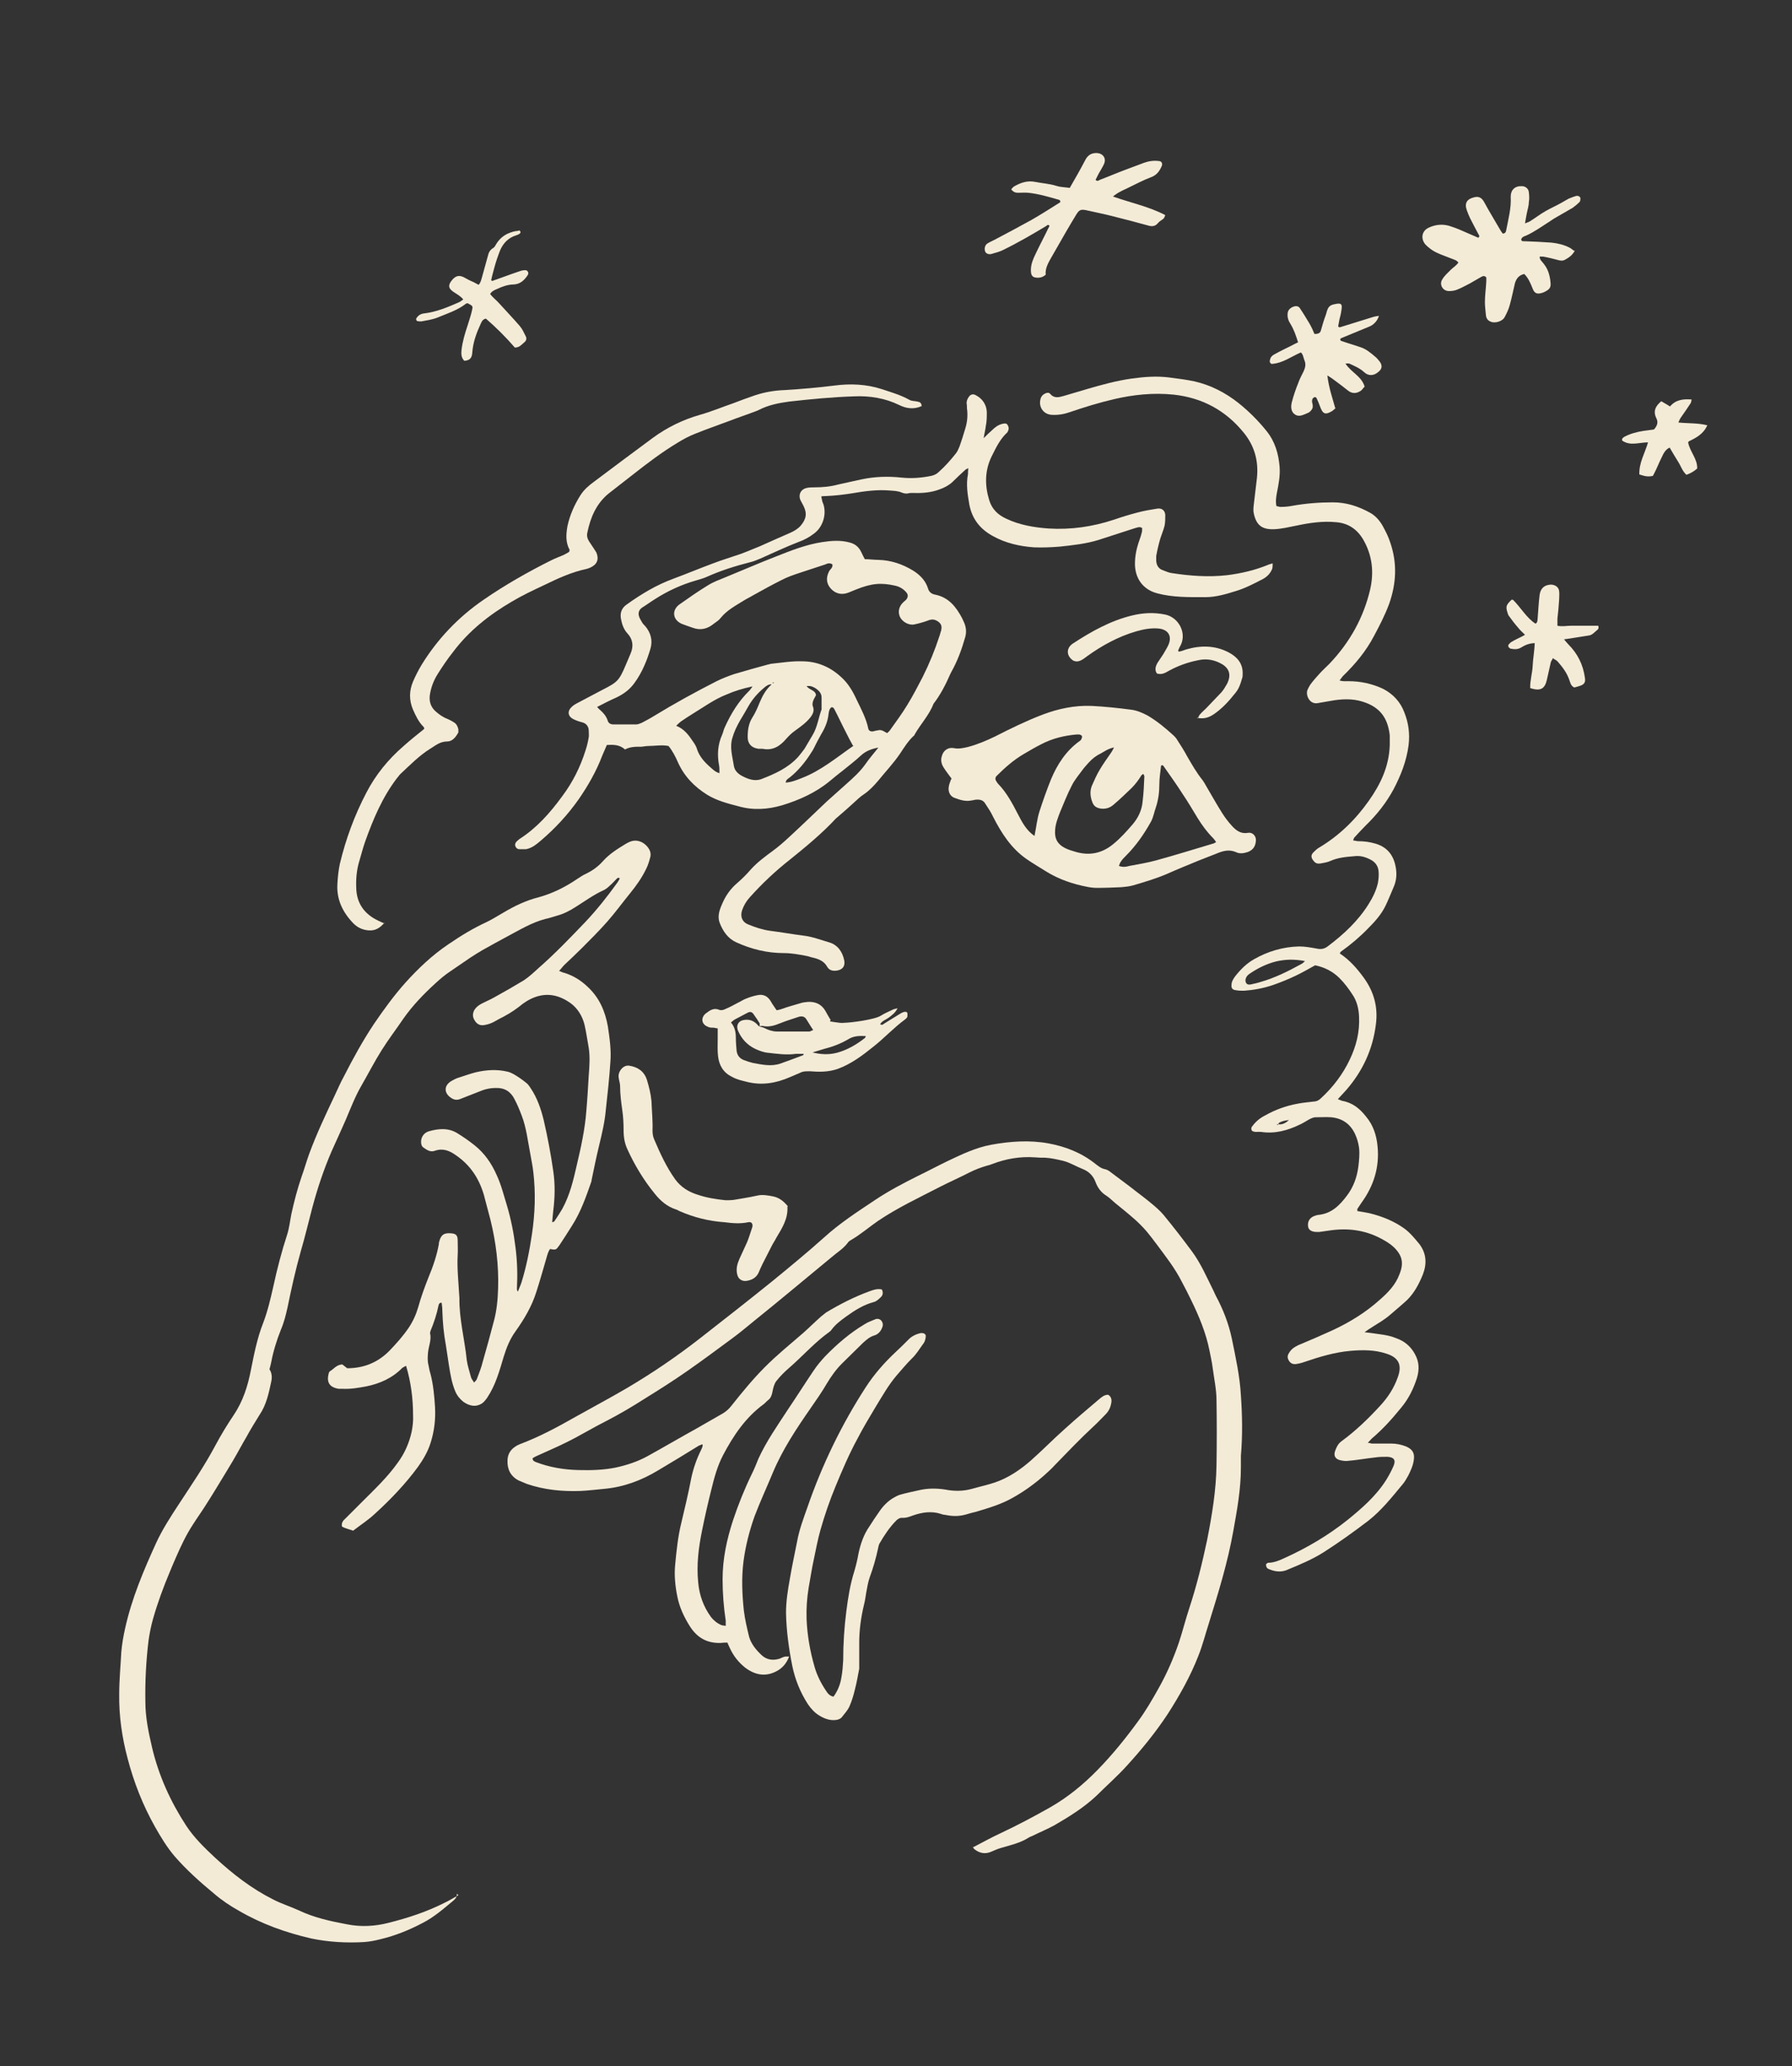 <svg viewBox="0 0 514.1 592.7" version="1.1" xmlns="http://www.w3.org/2000/svg">
  
  <rect x="0" y="0" width="514.1" height="592.7" fill="#333333" stroke="none"/>
  
  <g>
    <g id="OTEA_x5F_Ask_x5F_OK_xA0_Image">
      <path d="M131.1,543.2c0,1.1-.5,1.5-.9,1.9-2.9,2.4-5.7,4.9-9.1,6.6-3.8,2-7.8,3.6-12,4.6-1.6.4-3.1.7-4.7.8-5,.3-10.1,0-15-1-7.4-1.7-14.4-4.2-20.9-8-2.5-1.4-4.9-3-7.1-4.9-4-3.3-7.9-6.8-11.3-10.7-2.2-2.6-3.9-5.4-5.6-8.4-3.5-6.2-6.1-12.8-7.9-19.7-1.6-6-2.5-12.2-2.4-18.5,0-4,.4-8,.6-12,.2-2.3.6-4.6,1.1-6.8,1.9-8.6,5.3-16.6,8.9-24.5,1.8-3.9,4.2-7.6,6.5-11.1,3.6-5.5,7.3-10.9,10.4-16.7,1.6-3,3.4-6,5.3-8.8,2.7-4,4.1-8.4,5-13.1.9-4.5,1.8-9.1,3.5-13.4,1.3-3.4,2.1-6.9,2.9-10.4,1.1-5.1,2.4-10.1,4-15,.6-1.9.8-3.9,1.2-5.9.8-3.6,1.7-7.1,2.9-10.6.8-2.2,1.4-4.4,2.2-6.6,2.1-5.7,4.7-11.2,7.3-16.7.9-1.9,1.7-3.8,2.7-5.6,2.6-5.1,5.4-10.2,8.6-15,2.8-4.1,5.7-8.1,9-11.8,3.7-4.1,7.7-7.9,12.3-11,3.5-2.4,7.1-4.6,11-6.4,1.7-.8,3.2-1.8,4.8-2.7,3.2-1.9,6.5-3.5,10.1-4.4,4-1.1,7.6-2.9,11-5.2.8-.5,1.6-1.1,2.5-1.5,1.9-.9,3.6-2.1,5-3.7,1.8-2,4-3.4,6.3-4.8.3-.2.7-.4,1.1-.6,2.8-1.4,5.4.7,6.1,2.6.2.6.2,1.3,0,1.9-.3,1.1-.6,2.1-1.1,3.1-1.2,2.5-2.8,4.8-4.6,7-2.2,2.7-4.3,5.6-6.6,8.2-2.3,2.6-4.8,5.1-7.3,7.6-1.6,1.6-3.3,3.2-5,4.8-.5.5-.9,1.1-1.5,1.7.6.3,1.1.5,1.6.6,2.5.8,4.6,2.1,6.5,3.9,3.4,3.1,5.1,7,5.9,11.5.5,3.4,1,6.8.7,10.3-.3,4.5-.8,9.1-1.3,13.6-.3,3.4-1.1,6.8-1.9,10.1-.8,3.3-1.5,6.7-2.2,10.1,0,.2,0,.3-.1.5-1.5,4.3-3,8.6-5.5,12.5-1.2,1.9-2.4,3.8-3.6,5.6-1,1.4-1,1.4-2.7,1.1-.6.8-.8,1.8-1.1,2.8-.9,3.1-1.8,6.3-2.8,9.4-1.3,4.2-3.5,7.9-6,11.4-1.6,2.2-2.6,4.7-3.4,7.3-1.2,4-2.3,8.1-4.7,11.7-.4.6-.9,1.2-1.4,1.6-1.9,1.3-3.8.8-5.5-.4-1-.8-1.8-1.8-2.3-3-1-2.4-1.4-4.9-1.8-7.4-.3-2-.6-4-.9-5.9-.6-3.2-.9-6.5-1-9.8,0-.8-.1-1.5-.2-2.3-.7,0-.8.4-.9.8-.5,2.5-1.3,4.9-2.3,7.3,0,.2-.2.5-.1.7.4,1.9-.4,3.6-.6,5.4-.1,1.2-.2,2.4.1,3.6.2.9.3,1.7.6,2.6.8,3.1,1.1,6.3,1.3,9.5.2,3.5-.2,7-1.3,10.4-.8,2.5-2.1,4.7-3.6,6.8-3.6,4.9-7.8,9.3-12.3,13.4-1.9,1.8-4.1,3.2-6.3,4.9-1-.4-2.2-.6-3.2-1.2-.2-1,.3-1.7.9-2.2,1.7-1.7,3.4-3.4,5.1-5.1,3.5-3.5,7.1-6.9,10-11,2-2.7,3.3-5.7,4-8.9.3-1.5.5-3.2.4-4.8,0-4.7-.6-9.4-2-14.1-.4.2-.8.4-1.1.6-2.8,2.9-6.4,4.5-10.3,5.3-2.2.4-4.4.8-6.7.7-.4,0-.8,0-1.2,0-2.6-.4-3.6-1.8-2.9-4.4,0-.2.2-.5.3-.6,1.2-.7,1.9-1.9,3.6-2,.4.3.9.7,1.4,1.1,4.7,0,8.8-1.6,12.2-5.1,2-2.1,3.9-4.2,5.5-6.6,1.2-1.8,2.1-3.8,2.7-5.9.8-2.9,1.8-5.6,2.9-8.4,1.3-3.1,2.4-6.3,3-9.6,0-.2,0-.5.1-.7.5-2,1.4-2.6,3.5-2.4,1.3.1,1.8.6,1.8,2,0,1.4.1,2.9,0,4.3-.2,3.6.2,7.2.4,10.8,0,.5.1,1,.1,1.4-.1,6,1.5,11.9,2.1,17.8.2,1.6.8,3.3,1.2,4.9.1.5.5.9.9,1.6.4-.4.7-.7.8-1,.6-1.6,1.3-3.3,1.7-5,1.1-3.8,2.1-7.5,3.1-11.3.9-3.2,1.2-6.4,1.3-9.7.2-6.7-.6-13.2-2.2-19.7-.6-2.4-1.3-4.8-1.9-7.2-1.4-4.7-3.9-8.5-8-11.3-1.8-1.3-3.7-2.1-6-1.3-1.3.5-2.3-.2-3.3-.9-.6-.4-.7-1.1-.7-1.7,0-1.4.9-2.6,2.3-3,2.9-.8,5.7-1,8.3.7,1.6,1,3.2,2.1,4.7,3.3,2.9,2.3,4.9,5.2,6.4,8.6,1.3,2.8,2,5.7,2.9,8.6,1.2,4,2,8.1,2.5,12.2.5,3.9.6,7.8.4,11.7,0,.3,0,.6.3.9.3-.9.7-1.7,1-2.6,1.4-4.5,2.3-9.1,3-13.8.9-6,1.1-11.9.4-17.9-.2-1.8-.6-3.6-.9-5.4-.7-3.6-1.1-7.3-2.4-10.7-.6-1.6-1.3-3.3-2.1-4.8-1.1-2.2-2.9-3.3-5.4-3.2-1.7,0-3.3.4-4.9,1.1-1.7.7-3.4,1.3-5.1,2-.9.4-1.8.4-2.7-.2-2.2-1.4-2.2-3.6,0-4.9.7-.4,1.4-.8,2.2-1,1.6-.5,3.2-1.1,4.8-1.5,3-.7,6-.9,9-.2.6.1,1.2.4,1.8.7,1.2.7,2.4,1.5,3.5,2.4.6.4,1,1,1.4,1.6,1.9,2.8,3,6,3.8,9.3,1.1,4.8,2,9.5,2.7,14.4.6,3.9.5,7.8,0,11.7-.1,1-.2,2-.3,3.1.3-.1.5-.1.6-.2.8-1.2,1.6-2.4,2.3-3.6,2.2-4,3.2-8.3,4.2-12.7,1.2-5.1,2.3-10.1,2.7-15.3.3-3.4.5-6.9.7-10.3.2-2.6.4-5.3,0-7.9-.4-2.2-.7-4.4-1.2-6.6-.6-2.5-2-4.8-4.1-6.3-3-2.1-6.3-3-10-1.7-1.7.6-3.3,1.6-4.7,2.8-1.8,1.4-3.7,2.5-5.7,3.5-.8.4-1.5.9-2.3,1.2-.7.3-1.5.5-2.3.6-1.2.1-2-.6-2.5-1.5-.6-1-.5-2,0-2.9.5-.8,1.2-1.3,1.9-1.7,1.3-.7,2.6-1.2,3.8-1.9,2.9-1.6,5.7-3.2,8.5-4.9,1.5-1,2.9-2.3,4.2-3.5,4.8-4.2,9.1-8.7,13.5-13.3,3.3-3.5,6.3-7.3,9.1-11.2.3-.4.5-.8.7-1.2-.4-.4-.6-.1-.8,0-.7.7-1.3,1.4-2,2-.5.5-1.1,1-1.7,1.3-2.9,1.3-5.5,3.2-8.2,4.9-1.7,1.1-3.5,2-5.4,2.5-1.1.3-2.1.7-3.2.9-3.9,1-7.3,3.1-10.9,5-2.4,1.3-4.8,2.6-7.1,3.9-1.2.7-2.5,1.5-3.7,2.3-1.9,1.3-3.8,2.6-5.7,3.9-1.5,1-2.8,2.1-4.1,3.3-3.4,3.1-6.5,6.3-9.2,10.1-2.1,3.1-4.4,6.1-6.4,9.3-2,3.2-3.8,6.7-5.7,10-1.8,3.1-3.1,6.5-4.5,9.8-1.3,3-2.7,6-4,8.9-2.3,5.3-4.1,10.7-5.6,16.3-1.1,4.2-2.1,8.4-3.3,12.5-1.5,5.3-2.7,10.7-3.8,16.1-.5,2.2-1,4.3-1.9,6.4-1.2,3-2.2,6.2-2.8,9.4-.1.6-.3,1.2-.5,2,.7,1,.8,2.3.5,3.6-.7,3.3-1.4,6.6-3.3,9.4-1.3,2.1-2.6,4.2-3.8,6.4-1.3,2.2-2.5,4.5-3.8,6.7-.7,1.2-1.4,2.3-2.1,3.5-1.9,3.1-3.8,6.3-5.8,9.4-1.2,1.9-2.5,3.7-3.7,5.6-1.9,2.9-3.4,6.1-4.8,9.3-.6,1.3-1.1,2.6-1.7,4-1.9,4.5-3.6,9.1-4.9,13.7-.6,2.1-1,4.2-1.3,6.3-.7,5.8-1,11.6-.9,17.5,0,4.4.9,8.7,1.9,13,1.9,8.1,5.3,15.6,9.8,22.5,2.3,3.5,5.3,6.4,8.3,9.2,5.1,4.7,10.5,8.9,16.7,12,2.3,1.2,4.9,2,7.3,3.1,4.4,2.1,9,3.1,13.8,4,4,.8,8,.6,11.9-.4,5.6-1.4,11.1-3.2,16.2-5.8,1.3-.6,2.5-1.4,3.9-2.1Z" fill="#f4ebd7"></path>
      <path d="M252.3,214.4c-2.4.4-4,1.1-5.4,2.4-1.5,1.4-3.2,2.7-4.8,4-1.4,1.1-2.8,2.2-4.1,3.3-4,3.3-8.7,5.4-13.6,6.9-4.1,1.2-8.3,1.5-12.5.3-3.1-.8-6.2-1.6-9-3.3-3.7-2.3-6.6-5.3-8.4-9.3-.7-1.6-1.5-3.2-2.7-4.7-1.9-.4-3.9,0-5.9,0-.9,0-1.7.3-2.6.2-1.4,0-2.7.1-4,.8-1.5-1.4-3.3-1.4-5.2-1.3-.4,1-.9,2-1.3,3-1.7,4.5-4.1,8.7-6.8,12.6-3.1,4.4-6.7,8.3-10.8,11.8-1.3,1.1-2.6,2.2-4.3,2.5-.6,0-1.3,0-1.9,0-.6,0-1-.4-1.2-1-.1-.5.1-.9.5-1.3.2-.2.5-.4.7-.6,5-3.2,8.8-7.5,12.3-12.3,3-4,5.2-8.4,6.7-13.2.4-1.2.7-2.5.9-3.7.1-.6,0-1.3,0-1.9,0-1.2-.7-2.1-1.9-2.4-.8-.2-1.7-.5-2.5-.9-1.6-.8-1.8-2.3-.5-3.5.4-.4,1-.8,1.6-1.1,2.4-1.3,4.8-2.5,7.2-3.8,4.3-2.2,4.8-2.6,6.7-7.1.5-1.1.9-2.2,1.4-3.3.9-2.1.7-4.1-.9-5.8-1-1.1-1.5-2.4-1.8-3.9-.4-1.8,0-3.3,1.6-4.4,4.2-3,8.5-5.6,13.4-7.4,3.8-1.4,7.6-3,11.4-4.4,2.6-1,5.3-1.8,7.9-2.7,1.9-.7,3.7-1.5,5.5-2.2,2.9-1.3,5.8-2.6,8.8-3.9,1.1-.5,2.1-1.1,2.9-2,1.6-1.9,1.9-3.5.8-5.7-.3-.6-.6-1.1-.9-1.7-.6-1.5.1-3,1.7-3.4.8-.2,1.6-.2,2.4-.2,2.3,0,4.5-.2,6.7-.8,2.3-.5,4.5-1,6.8-1.5,3.8-.8,7.6-.9,11.4-.5,2.9.3,5.7.1,8.6-.5.8-.2,1.5-.5,2.1-1.1,1.8-1.6,3.4-3.4,4.9-5.3.5-.6.8-1.4,1.1-2.1.6-1.7,1.1-3.3,1.6-5,.6-1.9.8-3.9.5-5.9,0-.5,0-1-.1-1.4,0-.7.2-1.2.6-1.8.5-.8,1.3-1,2.1-.5,1.9,1,3,2.7,3.1,4.8,0,1.3,0,2.7-.3,4.1-.1,1-.4,2-.6,3.4.9-.9,1.6-1.6,2.3-2.2.9-.9,1.8-1.6,3-1.9.5-.1,1.1-.3,1.5.2.4.6.5,1.2.2,1.8-.1.3-.3.6-.6.8-1.9,1.9-3,4.3-4.2,6.7-1.9,4-1.9,8.2-.6,12.4.8,2.6,2.5,4.2,4.9,5.3,3.8,1.8,7.9,2.5,12.1,2.8,6.4.4,12.6-.5,18.7-2.5,2.3-.8,4.6-1.5,6.9-2.1,1.9-.5,3.7-.8,5.6-1.1,1.3-.2,2.2.5,2.3,1.8,0,1,0,2.1-.2,3.1-.3,1.2-.8,2.4-1.2,3.6-.5,1.7-.9,3.4-1.2,5.1,0,.5,0,1,0,1.4.1,1.3.7,2.3,2,2.7.8.3,1.6.7,2.5.8,5.2.8,10.5,1.2,15.8.6,4-.5,7.9-1.4,11.6-2.9.4-.2.9-.3,1.5-.5,0,.6,0,1.1-.1,1.5-.5,1.3-1.4,2.3-2.7,3-2.5,1.3-5,2.6-7.6,3.4-2.9.9-5.8,1.8-8.9,1.8-4.6,0-9.3.1-13.8-1.1-4.2-1.1-6.4-4.4-6.4-8.5,0-2.3.5-4.6,1.3-6.8.3-.8.5-1.5.7-2.3.1-.4,0-.8.1-1.1-.8-.6-1.5-.1-2.1,0-3.5,1.1-7,2.3-10.5,3.4-3.6,1.1-7.3,1.5-11.1,1.9-2.5.2-4.9.3-7.4.2-4.1-.3-8.1-1.2-11.7-3.2-3.7-2-6-4.9-6.8-9-.5-2.9-1-5.8-.4-8.8,0-.5,0-.9.1-1.7-.4.2-.7.3-.9.5-1.2,1.1-2.5,2.3-3.7,3.5-1.1,1-2.3,1.6-3.7,2.1-2.4.9-4.9,1.1-7.5,1-.5,0-1,0-1.4.1-.7.2-1.3,0-1.9-.2-1.1-.5-2.3-.5-3.5-.6-3.6-.3-7.2.2-10.7.8-2.5.4-5.1.7-7.6.8-.4,0-.8,0-1.3.1.1.5.2.9.3,1.4.1.4.3.7.4,1.1.8,2.9-.3,6.3-2.7,8.1-1.4,1.1-2.9,1.9-4.6,2.5-3.6,1.4-7.2,3.1-10.8,4.7-1,.4-2.1.9-3.1,1.1-4.3,1.1-8.4,2.4-12.4,4.2-.9.4-2,.7-3,1-4.2,1.2-8.1,3-11.7,5.3-1.3.8-2.5,1.7-3.8,2.5-1,.7-1.2,1.7-.8,2.7.2.6.6,1.1.9,1.7.2.3.5.6.8.9,1.6,1.9,2.2,4.1,1.5,6.5-1,3.4-2.4,6.8-4.5,9.7-1.4,2-3.2,3.3-5.3,4.3-1.8.8-3.6,1.7-5.5,2.7.4.4.6.7.9.9.9.8,1.7,1.7,2.1,2.9.2.8.8,1.2,1.6,1.2,2.2,0,4.5,0,6.7,0,.5,0,1.1-.3,1.6-.5,1.1-.6,2.3-1.2,3.4-1.9,5.9-3.6,11.9-6.9,18-10,1.6-.8,3.2-1.4,4.9-2,3.3-1,6.6-1.9,9.9-2.8.3,0,.6-.2.9-.2,2.9-.3,5.9-.8,8.8-.7,4.3,0,8.1,1.6,11.3,4.6,2,1.8,3.3,4.1,4.4,6.5,1.3,2.7,2.7,5.3,3.3,8.2.1.6.7.9,1.3.8.3,0,.6-.2.9-.2,1.4-.3,1.5-.3,3.2.7.2-.2.6-.5.8-.8,1.7-2.4,3.5-4.8,5-7.3,1.6-2.6,3-5.3,4.4-8,1.9-3.8,3.5-7.7,4.8-11.7.2-.5.3-1.1.5-1.6.2-.9.2-1.7-.6-2.4-.9-.7-1.7-1-2.9-.6-1.3.5-2.7.9-4.1,1.2-1.6.4-3.5-.7-4.2-2.1-.7-1.5-.3-3.1,1-4.3.2-.2.5-.4.7-.6.7-.8.7-1.6,0-2.3-.8-.9-1.8-1.5-3.1-1.8-4-.9-6.7-.7-11.2,1.1-.7.3-1.5.6-2.2.9-1.8.7-3.6.4-5-1.1-1.3-1.4-1.5-3.1-.6-4.9.3-.7,1.2-1.1,1-2.1-.7-.5-1.4-.3-2,0-2.4.8-4.9,1.6-7.3,2.4-1.8.6-3.6,1.2-5.3,2.1-2.8,1.4-5.5,2.9-8.2,4.4-.8.5-1.7.9-2.5,1.4-2.4,1.5-4.9,2.8-6.7,5-.5.7-1.3,1.2-2,1.7-1.8,1.5-3.8,2-6,1.2-1.1-.4-2.1-.7-3.1-1.1-2.7-1.1-3.1-3.9-.8-5.6,2.7-1.9,5.4-3.8,8.2-5.5,1.6-1,3.3-1.6,5-2.3,4.9-2,9.7-4.1,14.6-6,4.3-1.7,8.6-3.4,13.2-4.1,2.6-.4,5.2-.6,7.8.1,1.6.4,2.7,1.3,3.4,2.8.3.6.6,1.3,1,2,1.3,0,2.6.2,3.9.2,3.6.1,6.9,1.2,10,3.1,1.9,1.2,3.5,2.8,4.2,5,.3,1.1,1,1.7,2.2,1.9,3.8.8,5.9,3.5,7.6,6.7.2.4.4.9.6,1.3.6,1.4.7,2.8.3,4.2-1,3.5-2.2,6.8-4,10-.1.2-.2.4-.3.6-1.3,3-2.8,5.9-4.8,8.5-1.2,3.2-3.7,5.8-5.4,8.8,0,.1-.1.3-.3.4-1.6,1.5-2.7,3.3-3.9,5.1-1.9,2.8-4.2,5.2-6.3,7.8-1.2,1.4-2.4,2.7-4,3.8-1.1.7-2.1,1.7-3.1,2.6-1.4,1.3-2.9,2.6-4.3,3.8-.2.2-.5.4-.7.6-4,4.3-8.6,8.1-13.2,11.8-4.2,3.3-8,6.9-11.5,10.8-1,1.1-1.7,2.3-2.2,3.7-.6,1.8,0,3.4,1.8,4.1,2,.8,4,1.5,6.2,1.8,3.2.4,6.5,1,9.7,1.4,2.5.3,4.8,1.2,7.2,1.9,2.5.7,3.9,2.7,4.4,5.2.3,1.6-.4,2.6-2,2.9-1.2.2-2.3,0-2.9-1.1-.9-1.6-2.4-2.2-4.1-2.6-.6-.1-1.2-.4-1.9-.5-2.1-.4-4.2-.8-6.4-.8-4.8,0-9.3-1.1-13.7-3.1-2.4-1.1-3.8-3.2-4.7-5.5-.7-1.7-.2-3.5.5-5.1,1-2.5,2.4-4.6,4.5-6.4,1.4-1.2,2.7-2.5,3.9-3.9,1.9-2.1,4.1-3.7,6.4-5.4,1.5-1.1,3-2.4,4.4-3.7,3.7-3.4,7.3-6.9,11-10.4,1.9-1.7,3.8-3.4,5.7-5.1,1.9-1.7,3.8-3.4,5.3-5.5,1.1-1.6,2.4-3.1,4-5.1ZM221.3,196.3c-.9,0-1.5.5-2.1,1-1.8,1.5-3.3,3.2-4.5,5.3-.8,1.4-1.6,2.8-2.4,4.1-.9,1.6-1.7,3.2-2.2,5-.8,2.6,0,5.2.4,7.8.2,1.5,1.1,2.4,2.4,3.1,1.7.9,3.6,1.6,5.5.9,3.9-1.5,7.7-3.2,10.6-6.4.6-.7,1.2-1.5,1.8-2.3.8-1.3,1.5-2.6,2.3-3.9,1.4-2.3,1.7-5,2.6-7.4,0-.1,0-.3,0-.5,0-1,0-1.9,0-2.9,0-.8-.3-1.4-.8-1.9-.7-.7-1.5-1.2-2.5-1.4-.2,0-.5,0-1,0,.8,1.2,2.5,1.1,2.7,2.6-.2.5-.6,1-.8,1.6-.2.5-.3,1.2-.1,1.6.5,1.3,0,2.3-.8,3.3-1.2,1.5-2.8,2.6-4.3,3.7-1,.7-1.8,1.5-2.6,2.4-1.7,2-3.8,3.4-6.7,2.8-.4,0-.8,0-1.2,0-2.2-.3-3.2-1.7-3.1-3.6,0-1.8.3-3.7,1.3-5.3.9-1.4,1.5-2.8,2.1-4.3.8-1.9,1.8-3.8,3.4-5.2,0,0,0-.3.1-.4.2,0,.4,0,.6-.1,0,0,0-.1-.1-.2-.1.1-.3.2-.4.4ZM206.4,221.7c0-.9,0-1.5-.1-2.1-.6-3.1-.4-6,.9-8.9.3-.7.4-1.4.7-2,1.8-4,4-7.6,7.2-10.7.2-.2.4-.6.8-1.1-2.8.6-5.1,1.3-7.4,2.3-3.6,1.4-6.7,3.7-10,5.7-1.1.7-2.2,1.4-3.2,2.1-.4.3-.8.7-1.3,1.2,2.3.9,3.6,2.7,4.8,4.5.5.7,1,1.5,1.2,2.3.7,2.1,2.2,3.7,3.8,5.1.7.6,1.3,1.3,2.6,1.7ZM244.7,213.9c-.8-1.4-1.4-2.6-2-3.8-1.1-2.1-2.1-4.3-3.2-6.4-.2-.4-.4-.9-1-.8-.6.5-.7,1.2-.8,1.9-.2,2.1-1,4-2.1,5.8-.8,1.4-1.5,2.8-2.2,4.2-.2.4-.4.7-.6,1-1.7,2.7-3.7,5.2-6.2,7.2-.5.4-1.1.6-1.2,1.5,1.6-.1,3.1-.7,4.6-1.3,5.5-2.1,10-5.9,14.9-9.3Z" fill="#f4ebd7"></path>
      <path d="M279.2,529.9c2.7-1.4,5.2-2.8,7.8-4,4.9-2.3,9.6-4.8,14.2-7.4,5.1-2.9,9.6-6.6,13.7-10.8,4.2-4.3,8-9,11.5-13.8,2.3-3.1,4.2-6.4,6.1-9.8,2.3-4.1,4.2-8.5,5.7-12.9,1.1-3.3,1.9-6.6,3-9.9,2.1-6.4,3.7-12.9,5.1-19.5,1.4-7.1,2.6-14.3,2.7-21.6.1-6.2.1-12.3,0-18.5,0-3.1-.7-6.2-1.1-9.3-.2-1.7-.6-3.3-.9-4.9-1-5.1-3-9.9-5.3-14.6-.8-1.7-1.7-3.4-2.6-5.1-2-4-4.7-7.4-7.3-10.9-.9-1.2-1.8-2.4-2.8-3.6-1.2-1.4-2.5-2.7-3.9-3.9-1.7-1.5-3.6-3-5.3-4.4-.8-.7-1.5-1.4-2.4-2-1.5-.9-2.5-2.3-3.1-3.9-.7-1.9-2-3.1-3.8-3.8-1.8-.7-3.5-1.8-5.5-2.3-1.7-.4-3.4-.8-5.2-.9-1,0-1.9,0-2.9-.1-4.2-.3-8.3.4-12.2,1.9-.5.2-1.1.4-1.6.5-1.7.5-3.3,1.1-4.9,1.9-2.9,1.5-5.9,2.8-8.8,4.3-6,3.1-12,5.9-17.6,9.7-2.6,1.8-5,3.9-7.8,5.5-.3.2-.6.4-.7.6-1.3,1.8-3.2,2.9-4.8,4.3-3.9,3.2-7.7,6.4-11.6,9.6-3.4,2.8-6.9,5.7-10.4,8.5-2.1,1.7-4.2,3.5-6.4,5.1-4.2,3.1-8.5,6.3-12.8,9.3-4,2.8-8.1,5.4-12.3,8-3.6,2.3-7.3,4.5-11.2,6.5-3.8,1.9-7.5,4.2-11.4,6.1-2.8,1.4-5.7,2.6-8.5,3.9-.4.2-.8.4-1.1.6,0,.8.5.9.9,1.1,3.9,1.5,8,2.2,12.2,2.3,3.6.1,7.2,0,10.7-.7,3.2-.7,6.3-1.7,9.2-3.3,4.7-2.6,9.3-5.3,14-7.9,2.5-1.4,5-2.9,7.5-4.3,1-.6,1.8-1.3,2.5-2.2,3.1-3.9,6.2-7.7,9.7-11.2,3.5-3.5,7.2-6.5,10.9-9.7,1.7-1.5,3.4-3.2,5.1-4.7.5-.4,1-.8,1.5-1.2,4-2.4,8.1-4.5,12.5-6.1,1.1-.4,2.2-.8,3.5-.5.4.8.3,1.6-.2,2.1-.6.6-1.3,1.3-2.1,1.5-3,.8-5.5,2.4-8,4.2-1.5,1.1-3,2.2-4.1,3.7-.2.3-.4.5-.7.7-4.2,3-7.6,6.9-11.4,10.2-1.4,1.2-2.7,2.5-3.8,3.9-.6.8-.9,2-1.1,3.1-.2,1-.5,1.8-1.3,2.4-.4.3-.8.8-1.2,1.1-5.2,3.8-8.7,9-11.7,14.7-1.6,3.1-2.5,6.4-3.3,9.7-1,4-1.9,7.9-2.7,11.9-1,4.9-1.6,9.8-1.1,14.8.3,3.6,1.5,7,3.7,10,.8,1,1.8,1.8,3,2.3.3.1.8.1,1.2.2,0-.6,0-1.1,0-1.5-.6-4-.9-7.9-.9-11.9,0-5.8,1.2-11.4,3-16.9,1.5-4.5,3.3-9,5.4-13.3.7-1.4,1.3-2.9,1.9-4.4,2.3-5,5.4-9.4,8.4-14,2.5-3.7,4.9-7.5,7.4-11.2,1-1.5,2.1-2.8,3.3-4.1,3.4-3.5,7.1-6.7,11.3-9.2.9-.6,2-1,3-1.4.6-.3,1.3-.2,1.8.3.5.6.6,1.3.3,2-.4,1.1-1.2,2-2.3,2.3-1.3.4-2.2,1.2-3.2,2.1-2,2-4.1,4-6.1,6-1.7,1.7-3.1,3.7-4.3,5.7-1.4,2.4-3,4.7-4.6,7-4.1,5.9-8.1,11.9-10.9,18.6-1.7,4.1-3.6,8.2-5.2,12.4-1.5,4.2-2.6,8.5-3.2,13-.6,4.7-.4,9.4.1,14.1.3,2.5.9,5,1.5,7.5.6,2.1,2,3.8,3.6,5.3,1.5,1.4,3.3,1.6,5.2,1,.5-.2,1-.5,1.6-.6.3,0,.6,0,1.1,0-.8,2-1.9,3.3-3.6,4.2-3.2,1.7-6.2,1.1-9-1-1.9-1.5-3.4-3.4-4.4-5.6-.2-.5-.5-1-.7-1.6-.7,0-1.3,0-2,.1-3.9.1-6.7-1.5-8.8-4.8-1.7-2.7-3-5.5-3.6-8.6-.6-3-.9-6-.6-9.1.4-4.1.8-8.1,1.8-12.1,1-4.2,2-8.4,2.8-12.6.6-2.9,1.6-5.7,2.9-8.3.2-.4.3-.7.4-1.1,0,0,0-.1-.1-.4-.3.1-.7.3-1,.4-3.9,2.4-7.8,4.8-11.7,7.1-4.8,2.9-9.9,4.8-15.5,5.3-2.2.2-4.5.5-6.7.6-5.2.2-10.4-.3-15.4-2-.8-.3-1.6-.7-2.4-1-2.3-1.2-3.3-3.2-3.2-5.7,0-1.7.8-3.1,2.2-4,.4-.3.8-.5,1.3-.7,5.6-2.1,10.8-4.9,15.9-7.8,4.8-2.7,9.7-5.3,14.5-8.1,7.5-4.4,14.7-9.3,21.6-14.7,6.9-5.4,13.7-10.7,20.5-16.2,5-4.1,10-8.2,14.8-12.5,4.5-4.1,9.6-7.4,14.7-10.8,3.9-2.6,8.1-4.8,12.3-6.9,2.9-1.4,5.7-2.9,8.6-4.3,4-1.9,8-3.8,12.3-4.6,5.5-1,11-1.4,16.5-.4,4.9.9,9.5,2.7,13.5,5.9.8.6,1.6,1.3,2.7,1.5.6.1,1.2.5,1.7.9,1.9,1.4,3.7,2.8,5.6,4.2,2,1.6,4.1,3.1,6,4.7,1.2,1,2.5,2.1,3.5,3.3,2.8,3.4,5.5,6.9,8.1,10.4,2.6,3.5,4.3,7.5,6.2,11.3.2.5.5,1,.7,1.5,2.1,3.9,3.7,8,4.6,12.3,1.1,5.4,2.3,10.8,2.6,16.3.4,5.7.5,11.5,0,17.3,0,1.1,0,2.2,0,3.4,0,6.2-1.1,12.2-2.2,18.3-1.6,9-4.3,17.7-7,26.4-1,3.1-1.8,6.3-3,9.3-2.3,5.9-5.4,11.4-8.8,16.7-3.5,5.3-7.5,10.2-11.7,14.8-2.7,3-5.8,5.7-8.7,8.6-3.6,3.4-7.8,6-12.1,8.5-2,1.1-4.2,2-6.2,3-.4.2-.8.3-1.1.5-2.5,1.6-5.3,2.2-8,3-1.1.3-2.1.8-3.1,1.2-1.6.6-3.1.3-4.5-.8-.2-.1-.3-.4-.6-.8Z" fill="#f4ebd7"></path>
      <path d="M391,382.1c2.3.3,4.1.5,5.9.8,1.3.2,2.5.5,3.7,1,2.3.8,4.1,2.3,5.3,4.5,1.3,2.3,1.3,4.5.6,6.9-1,3.1-2.4,6-4.6,8.6-2.6,3.2-5.3,6.2-8.4,8.8-.3.3-.6.7-1.1,1.2.6,0,.9.2,1.2.2,1.8,0,3.7,0,5.5,0,1.5,0,2.9.3,4.2.8,1.9.8,2.6,1.9,2.3,3.9-.2,1.6-.9,3.1-1.6,4.5-.5.9-1,1.8-1.7,2.6-3,3.6-5.9,7.3-9.7,10.3-4.2,3.2-8.5,6.3-12.9,9.1-3.3,2.1-7,3.6-10.6,5.1-1.7.7-3.5.4-5.1-.3-.6-.2-.8-.7-.8-1.4.2-.1.4-.4.6-.4,1.7,0,3.3-.7,4.8-1.4,6.4-2.9,12.5-6.5,18-10.9,4.2-3.4,8.2-6.9,11.1-11.5.8-1.3,1.5-2.6,2.1-4,.7-1.7.1-2.5-1.8-2.6-1.2,0-2.4,0-3.6.2-2.7.3-5.4.8-8.1,1-.7,0-1.4-.1-2.1-.3-1.2-.4-1.6-1.3-1.2-2.5.4-1.1.8-2.1,1.9-2.9,4.1-3,7.7-6.5,11.1-10.2,2.2-2.4,3.9-5,5-8.1,1.3-3.5.3-5.7-3.3-6.8-3.3-1.1-6.7-1.1-10.2-.8-4.6.4-8.9,1.7-13.3,3.2-.8.3-1.7.5-2.5.6-1,.1-1.7-.4-2.1-1.3-.4-.8-.1-1.5.4-2.2.6-.9,1.4-1.4,2.4-1.9,3.4-1.4,6.8-2.9,10.1-4.4,4.9-2.3,9.4-5.1,13.4-8.7,2.4-2.1,4.5-4.3,5.6-7.3,1.3-3.2.8-5.4-1.7-7.8-1.1-1-2.3-1.7-3.6-2.4-4.7-2.5-9.7-3.1-14.9-2.3-.9.1-1.9.3-2.8.4-.2,0-.5,0-.7,0-1.4,0-2.3-.5-2.5-1.4-.3-1.5.4-2.7,1.8-3.2.4-.1.8-.3,1.2-.3,3.7-.4,6-2.7,8.1-5.5,1.9-2.5,2.9-5.3,3.3-8.4.2-1.7.4-3.5.2-5.3-.2-1.5-.6-2.8-1.2-4.1-1.4-2.9-3.7-4.4-6.8-4.7-1.5-.1-3,0-4.5,0-.6,0-1.2.3-1.8.6-.9.5-1.8,1.1-2.7,1.5-3.5,1.7-7.2,2.7-11.1,2.1-.9-.1-1.8.2-2.6-.3-.4-.6-.2-1.1.2-1.5.9-1.2,2.1-2.2,3.5-2.9,3-1.7,6.1-2.8,9.4-3.4,1.5-.3,3-.4,4.5-.6.8,0,1.5-.3,2.1-.9,3.5-3.2,6.4-7,8.4-11.3,1.8-3.8,2.8-7.8,2.6-12.1-.1-2.3-.6-4.5-1.9-6.4-1.1-1.7-2.3-3.3-3.7-4.7-1.9-1.9-4.2-3.1-7-3.7-1.8,1-3.7,2.1-5.6,3-2.1,1-4.3,1.9-6.6,2.7-2.7.9-5.4,1.4-8.2,1.6-.9,0-1.7,0-2.6-.2-.7-.1-1.1-.6-1-1.4,0-1,.5-1.8,1.1-2.6,1.5-1.9,3.2-3.6,5.3-4.8,4-2.3,8.4-3.6,13-3.7,1.7,0,3.3.3,5,.6,1.3.3,2.3.1,3.3-.7,4.5-3.4,8.6-7.2,11.6-12,1.2-1.9,2.2-3.9,2.7-6.1.2-1.1.3-2.2.2-3.3-.1-1.6-1-2.8-2.5-3.5-1.4-.7-2.8-1.1-4.4-.9-2.4.2-4.8.4-7,1.4-.9.4-1.8.5-2.8.7-.7.1-1.4,0-1.9-.7-.8-.9-.9-1.7-.1-2.5.5-.5,1-1,1.7-1.4,5.7-3.4,10.4-8,14.2-13.4,3.4-4.8,5.8-9.9,6-15.9,0-1,0-1.9,0-2.9-.6-5.2-3-8.1-7.7-9.6-3.1-1-6.3-.8-9.5-.2-1.2.2-2.4.4-3.5.6-2.3.4-3.5-2.3-2.9-3.8.2-.5.5-1,.8-1.5.8-1.1,1.7-2.1,2.6-3.1.9-1,1.9-1.9,2.9-2.9,5.8-6.1,9.8-13.2,11.7-21.4,1.1-4.9.6-9.7-2-14.2-1.7-2.9-4.2-4.7-7.7-5-4-.4-7.8.2-11.6,1-2,.4-4.1.9-6.1,1-3.8.2-5.3-1.3-6-4.5-.2-.8-.1-1.8,0-2.6.3-2.5.6-5.1.9-7.6.5-4.9-.7-9.2-3.8-13-5.2-6.4-11.9-10-20.1-10.9-5.8-.6-11.5,0-17.1,1.3-4.3,1-8.5,2.3-12.6,3.7-1.7.6-3.4.9-5.2.8-2.4-.1-3.9-2.2-3.3-4.5.2-.9.8-1.4,1.5-1.7.5-.2,1-.2,1.3.2,1.1,1.3,2.4,1,3.8.6,2.4-.7,4.7-1.4,7.1-2.1,4.1-1.2,8.2-2.3,12.4-2.9,3.6-.5,7.3-.8,11-.3,2.4.3,4.7.6,7.1,1.1,4.7,1.1,8.8,3.2,12.6,6.2,3,2.4,5.7,5.1,8.1,8.1,2.4,3,3.4,6.5,3.7,10.2.2,2.6-.3,5.1-.8,7.6-.2,1.2-.4,2.4-.1,3.7.5,0,.9.3,1.4.2,1,0,2.1-.1,3.1-.3,3.9-.7,7.8-1,11.7-1,3.8,0,7.2,1.1,10.5,2.9,1.7.9,2.9,2.3,3.8,3.9.8,1.5,1.6,3,2.1,4.6,2.1,6,1.8,11.9-.3,17.8-1.2,3.2-2.7,6.1-4.3,9.1-2.3,4.4-5.4,8.1-8.9,11.5-.3.3-.5.7-1,1.3,1,.3,1.8.2,2.5.2,3.5,0,6.8.7,10,2.2,2.9,1.5,5,3.8,6.1,6.8,1.2,3,1.6,6.1,1.2,9.4-.6,4.5-2.2,8.6-4.3,12.6-2.1,3.9-4.8,7.3-8,10.4-1.1,1.1-2.2,2.3-3.3,3.5-.1.2-.2.4-.3.8.5,0,1,.2,1.4.2,1.7,0,3.3.2,5,.7,3.1.9,5,3,5.7,6.2.5,2.2.4,4.3-.5,6.3-.8,1.8-1.5,3.7-2.4,5.5-1.2,2.4-3,4.4-4.8,6.2-2.4,2.5-5,4.7-7.8,6.7-.2.1-.3.4-.4.5,0,.1,0,.2.1.2,2.7,1.8,4.8,4.2,6.7,6.8,3,4.1,4.2,8.6,3.5,13.6-.9,7.1-3.8,13.3-8.5,18.7-.7.8-1.5,1.6-2.4,2.6.6.2.9.4,1.3.5,2.9.5,5,2.2,6.8,4.5,2.1,2.5,3,5.4,3.3,8.5.6,6-1.1,11.4-4.6,16.2-.4.6-.8,1.2-1.2,1.8,0,.1,0,.3,0,.6.6.1,1.2.2,1.8.3.5.1,1.1.2,1.6.3,3.7.9,7.2,2.3,10.2,4.5,1.6,1.2,3,2.9,4.3,4.5,1.9,2.6,2.1,5.5.9,8.6-1.1,2.7-2.4,5.2-4.5,7.3-1.5,1.4-3.1,2.7-4.7,4.1-1.9,1.7-4.2,2.9-6.3,4.3-.3.2-.6.4-1.3.9ZM366.7,322.5c1.2.2,2.2-.4,3.1-1.2-1,.1-2,.3-2.9.8,0,0-.1.3-.2.4-.1,0-.2,0-.4,0l.2.3c0-.1.1-.2.2-.3ZM374.4,275.7c-3.1-.6-5.7-.5-8.3.1-2.8.7-5.4,2-7.7,3.6-.6.4-1,1-1.1,1.7,0,1,.5,1.5,1.5,1.3.9-.2,1.9-.4,2.8-.7,4.2-1.2,8-3.1,11.8-5.2.3-.1.5-.4,1.1-.9Z" fill="#f4ebd7"></path>
      <path d="M273.1,223.5c-.8-1.1-1.6-2.1-2.3-3.2-.7-1-1-2.2-.6-3.4.4-1.6,1.8-2.6,3.4-2.3,1.4.3,2.7,0,4-.3,2.7-.7,5.3-1.8,7.8-3,4.5-2.3,9-4.5,13.7-6.3,4.5-1.7,9.2-2.7,14.1-2.5,3.8.2,7.7.6,11.4,1.1,1.6.2,3.2.9,4.7,1.7,2.7,1.6,5.1,3.6,7.4,5.7.3.3.6.6.8.9,1.1,1.7,2.2,3.4,3.1,5.1,1.4,2.4,2.7,4.7,4.4,6.8.4.6.8,1.2,1.1,1.8,1.5,2.5,2.9,5.1,4.5,7.6.8,1.3,1.8,2.6,2.9,3.8,1.2,1.3,2.6,2.3,4.6,1.9,1.1-.2,2.3.8,2.2,2.2-.1,1.7-.8,2.7-2.3,3.3-1.2.4-2.4.6-3.5,0-2-.8-3.7-.3-5.6.5-1.7.7-3.4,1.3-5.1,2-2.9,1.2-5.9,2.4-8.8,3.7-3.2,1.4-6.6,2.4-10,3.4-1.1.3-2.2.4-3.3.5-2.3.1-4.6.2-6.9.2-1,0-1.9-.1-2.9-.3-4.1-.8-8-2.1-11.6-4.3-1.9-1.2-3.8-2.3-5.7-3.6-4.5-3.1-7.3-7.5-9.7-12.2-.6-1.3-1.4-2.5-2.2-3.7-.6-1.1-1.6-1.3-2.7-1.2-.4,0-.8.2-1.2.2-1.7.4-3.3-.1-4.9-.7-1.3-.4-2-1.8-1.7-3.3.1-.7.4-1.3.7-2.2ZM319.6,214.4c-1.8.4-2.8,1.2-3.9,1.8-1.3.6-2.4,1.5-3.4,2.6-.6.7-1.2,1.3-1.7,2-1.1,1.5-2.3,2.9-3.1,4.5-1.3,2.5-2.3,5.1-3.4,7.7-.6,1.6-1.3,3.3-1.4,5.1-.2,2.5.7,4.1,2.9,5.2,1,.5,2.1.8,3.1,1.1,3.9,1.1,7.4.4,10.6-2.2,2.1-1.7,3.9-3.7,5.7-5.8,1.6-1.9,2.6-4.1,2.8-6.5.3-2.4.4-4.8.5-7.2,0-.2-.2-.4-.3-.7-.3.2-.5.3-.6.5-.8,1.3-1.7,2.5-2.8,3.6-1.7,1.6-3.3,3.2-5.1,4.7-1.1,1-2.5,1.4-4,1.1-.9-.2-1.6-.6-2-1.5-.7-1.6-.9-3.3-.3-4.9.7-1.6,1.4-3.2,2.3-4.7,1-1.7,2.1-3.2,3.2-4.8.3-.4.5-.8.9-1.6ZM321,248.4c1.1.4,2,.3,3,0,2.6-.5,5.2-.9,7.7-1.6,5.5-1.5,10.9-3.2,16.3-4.8.3,0,.5-.3.9-.4-.3-.5-.6-.9-.9-1.2-1.7-1.7-3.1-3.6-4.4-5.7-1.4-2.3-2.8-4.7-4.3-6.9-1.7-2.7-3.6-5.3-5.4-7.9-.2-.3-.3-.5-.8-.3-.2,1.8-.5,3.6-.5,5.4,0,2.3-.3,4.5-1,6.6-.5,1.4-.7,2.8-1.4,4.1-2,3.6-4.3,6.9-7.2,9.8-.5.5-1,1-1.4,1.6-.3.4-.4.8-.6,1.3ZM296.8,239.7c.5-2.4.7-4.7,1.4-6.9,1-3.1,2.1-6.2,3.3-9.2,1.8-4.3,4.3-8.2,8.2-11,.2-.1.4-.3.5-.5.1-.3.3-.6.2-.9,0-.2-.4-.4-.7-.5-.3,0-.6,0-.9,0-3.4.3-6.8,1.1-9.9,2.7-1.8.9-3.5,1.9-5.2,2.9-2.9,1.7-5.4,3.9-7.8,6.3-.4.4-.4.9-.2,1.3.2.3.4.7.7,1,2.4,2.5,4,5.5,5.6,8.6,1.2,2.3,2.4,4.7,4.8,6.3Z" fill="#f4ebd7"></path>
      <path d="M239.2,486.6c1.2-1.7,1.9-3.5,2.2-5.5.3-1.6.4-3.2.5-4.8,0-4.7.3-9.4.9-14.1.5-3.9,1.1-7.7,2.3-11.5.5-1.7.9-3.4,1.2-5.1.6-2.8,1.5-5.4,3.1-7.7.9-1.4,1.8-2.8,2.8-4.2,1-1.5,2.3-2.9,3.9-3.9.7-.4,1.5-.9,2.4-1.1,1.7-.5,3.4-.8,5.1-1.2,2.5-.6,5.1-.6,7.6-.2,2.5.5,5.1.5,7.6-.2,2.1-.6,4.4-1.1,6.5-1.8,3.9-1.3,7.3-3.6,10.4-6.3,3.4-3,6.6-6.3,10-9.3,3.1-2.8,6.4-5.6,9.6-8.3.7-.6,1.5-1.3,2.6-1.3.9.5,1.1,1.4.9,2.4-.2,1.2-.7,2.3-1.6,3.2-1.1,1.1-2.2,2.3-3.4,3.4-3.9,3.6-7.5,7.4-11.2,11.2-.9,1-1.9,1.9-2.9,2.8-2.7,2.4-5.7,4.6-8.9,6.4-3.4,2-7.2,3.1-10.9,4.2-.8.2-1.7.4-2.6.7-2,.6-3.9.6-5.9.2-.5-.1-1-.1-1.4-.3-2.7-.9-5.4-.5-8,.4-1.1.4-2.1.8-3.3.7-.6,0-1,.3-1.5.7-2,2-3.5,4.3-4.9,6.7-.2.4-.3.9-.4,1.4-.6,2.8-1.4,5.6-2.4,8.3-.5,1.4-.7,2.9-1,4.4-.2,1.1-.3,2.2-.6,3.3-.9,3.7-1.4,7.4-1.4,11.1,0,2.1,0,4.2,0,6.2,0,.4,0,.8,0,1.2-.4,2-.7,3.9-1.2,5.8-.4,1.7-.9,3.4-1.6,5-.5,1.1-1.4,2.1-2.2,3.1-.4.5-1,.7-1.7.8-1.8.2-3.3-.4-4.8-1.3-1.3-.8-2.3-1.9-3.2-3.2-2.2-3.4-3.7-7.1-4.5-11-1-5-1.7-10.1-1.8-15.2,0-3.3.5-6.5,1.1-9.8.6-3.6,1.4-7.2,2.1-10.8.6-3.3,1.8-6.5,2.9-9.6,4.2-12.2,9.8-23.8,16.8-34.6,2.4-3.7,5.3-7,8.5-10,1.2-1.1,2.4-2.3,3.6-3.5,1-1.1,2.3-1.7,3.7-2,.6,0,1.1,0,1.4.7,0,1-.3,1.9-.9,2.6-1,1.4-1.9,2.9-3.2,4.1-1.5,1.5-2.9,3.2-4.3,4.8-2.3,2.7-4.1,5.9-6,9-1.8,3-3.6,6-5.2,9.1-2.4,4.4-4.4,9.1-6.3,13.7-1.7,4.1-3.1,8.2-4.3,12.4-.8,2.8-1.3,5.6-1.9,8.4-.6,2.7-1,5.5-1.5,8.2-.5,3-.7,6-.6,9.1.2,4.7,1,9.2,2.3,13.7.7,2.4,1.8,4.6,3.2,6.7.5.8,1.1,1.6,2.2,1.8Z" fill="#f4ebd7"></path>
      <path d="M110.3,264.7c-1.3,1.5-2.6,2.3-4.4,2.2-1.7-.1-3.2-.7-4.5-2-3.1-3.2-4.9-6.9-4.6-11.4.1-1.9.3-3.8.7-5.7,1.7-7.1,4.2-13.9,7.6-20.4,2.7-5.2,6.3-9.6,10.7-13.4,1.9-1.7,3.9-3.3,5.9-4.9,0-.2,0-.4-.2-.6-1.4-1.4-2.2-3.1-3-4.9-1.2-2.8-1.1-5.5,0-8.1.7-1.6,1.5-3.2,2.4-4.7,4.6-7.5,10.6-13.8,17.9-18.8,6.1-4.2,12.6-7.9,19.2-11.2,1.2-.6,2.5-1.1,3.7-1.6.6-.3,1.1-.6,1.6-.9,0-.3.2-.5.1-.6-1.2-2.2-1-4.5-.6-6.8.7-3.2,2-6.1,3.7-8.8,1-1.6,2.4-2.8,3.9-3.9,5.6-4.2,11.2-8.4,16.9-12.6,4.1-3,8.6-5.2,13.5-6.6,3.2-.9,6.3-2.2,9.5-3.3,2.1-.8,4.2-1.6,6.3-2.3,2.7-.9,5.6-1.4,8.5-1.5,4.8-.3,9.6-.7,14.3-1.3,4.6-.6,9.1-.4,13.5,1,2.7.9,5.5,1.7,8,3.1.7.4,1.5.3,2.3.5.7.1,1.2.4,1.2,1.3-2.2,1-4.4.7-6.4-.3-4.1-2-8.5-2.7-13-2.5-6.2.2-12.4.8-18.6,1.5-3,.4-6,1-8.7,2.4-.2.1-.4.2-.7.3-2.6,1-5.3,1.9-7.9,2.9-3.2,1.2-6.4,2.3-9.6,3.6-1.8.7-3.5,1.6-5.1,2.6-4.5,2.7-8.7,5.9-12.9,9.2-2.3,1.8-4.5,3.5-6.8,5.3-3.6,2.9-5.3,6.9-6.2,11.3-.2.9,0,1.7.5,2.5.4.6.8,1.2,1.2,1.8.3.5.6.9.9,1.4.8,2,.2,3.4-1.7,4.3-.4.2-.8.3-1.1.4-4.3.9-8.2,2.7-12.1,4.6-3.2,1.5-6.4,3-9.4,4.8-6.5,3.8-12.3,8.4-16.8,14.4-1.6,2-3,4.1-4.4,6.3-1.2,1.9-2,4-2.3,6.2-.2,1.8.3,3.3,1.6,4.5,1,.9,2.1,1.7,3.4,2.2.7.3,1.3.6,1.9,1,.7.4,1.1,1.1,1.3,2,0,.3,0,.7,0,.9-.7,1.3-1.7,2.6-3.2,2.6-2.1,0-3.4,1.2-4.9,2.1-3.2,2-5.8,4.7-8.6,7.3-.3.3-.6.8-.9,1.1-4.2,5.5-6.8,11.7-9.1,18.1-.7,2-1.2,4-1.8,6-.7,2.4-.9,4.9-.8,7.4.1,4.4,2.3,7.5,6.3,9.4.5.2,1,.5,1.8.8Z" fill="#f4ebd7"></path>
      <path d="M451.8,71.9c-.7,1.3-1.7,2-2.8,2.6-.5.3-1,.3-1.6.2-1.5-.4-3.1-.8-4.7-1.1-.3,0-.6,0-1,0,0,1,.8,1.5,1.2,2.1,1.2,1.5,1.7,3.2,1.9,5.1.2,1.6-.1,2.1-1.6,2.9-.4.2-.7.3-1.1.4-1.2.3-1.9,0-2.4-1.3-.6-1.5-1.2-3-2.4-4.2-1.5.3-2.3,1.3-2.7,2.7-.5,2.1-.9,4.2-1.5,6.3-.3,1.1-.8,2.2-1.4,3.3-.6,1.3-2.9,2-4.2,1.3-.7-.3-1.1-.9-1.2-1.7-.1-1.3-.3-2.5-.3-3.8,0-2,.3-4,.4-6,0-.4,0-.8,0-1.1-.5-.6-1-.4-1.4-.2-1.1.6-2.2,1.3-3.3,1.9-1.2.6-2.4,1.3-3.7,1.8-.7.3-1.6.4-2.3.4-1.8,0-2.9-1.9-1.9-3.4.6-1,1.5-1.8,2.4-2.7.7-.7,1.5-1.1,2.2-2.1-.3-.3-.6-.6-.9-.7-1-.4-2.1-.8-3.1-1.2-1.6-.6-3.1-1.2-4.4-2.3-.4-.3-.7-.6-1.1-1-1.4-1.7-1-3.9,1-4.8,2.1-1,4.4-1.1,6.5-.3,1.6.5,3.1,1.2,4.7,1.9,1,.4,2,.9,3,1.3.6-.5.1-.8,0-1.1-.8-1.5-1.6-3-2.3-4.4-.4-.8-.7-1.6-1-2.4-.7-2,0-3.2,2.1-3.7,1.1-.3,2.1-.1,2.9,1.4,1.5,2.8,3.2,5.5,4.8,8.3.2.3.4.5.5.7.7,0,.9-.4,1-.9.6-3.2,1.5-6.4,1.3-9.7,0-1.9,1.2-3.1,3.2-3,1,0,1.9.7,2,1.7.1.9.2,1.9,0,2.9,0,1.1-.4,2.2-.6,3.3-.2.9-.3,1.7-.5,2.8.6-.3,1.1-.4,1.4-.6,1.6-1,3-2.1,4.6-3,1.4-.8,3-1.5,4.4-2.3.7-.4,1.4-.8,2.1-1.2.7-.3,1.5-.6,2.2-.8.5-.1,1,.1,1.2.6,0,.3,0,.8-.2,1.1-.6.6-1.3,1.2-2,1.7-1.7,1-3.5,2-5.2,3-.7.4-1.3.9-2,1.3-2,1.3-4,2.7-6.2,3.7-.6.2-1.2.4-1.4,1.1.1.6.6.5,1,.5,2.6.1,5.1.2,7.7.4,1.8.2,3.6.6,5.3,1.5.3.2.6.4,1.1.8Z" fill="#f4ebd7"></path>
      <path d="M238.1,293c1.2.2,2,.3,2.8.4.4,0,.8.1,1.2,0,1.8,0,9-.9,10.7-2.1,1.1-.7,2.4-1.2,3.6-1.8.3-.1.6-.1,1.1-.3-.6,1.3-1.6,2-2.5,2.7-.8.6-1.9.9-2.5,1.9.6.4.9,0,1.2-.2,1.6-1,3.1-1.9,4.7-2.9.3-.2.6-.3.9-.4.4-.1.9-.1,1,.3.1.3,0,.8,0,1.1-.1.3-.4.5-.6.7-3.3,2.4-6,5.4-9.2,7.9-3.1,2.5-6.3,4.9-10.1,6.3-2.8,1-5.5.9-8.2.7-.7,0-1.4,0-2.1.2-1.2.5-2.3,1-3.5,1.5-3.9,1.7-7.9,2.4-12.1,1.4-1.6-.4-3.1-.7-4.5-1.5-2.5-1.2-3.7-3.3-4-5.9-.2-1.7-.1-3.3-.1-5,0-.9,0-1.9,0-3-.4,0-.9-.2-1.3-.2-.5,0-1.1,0-1.6-.3-1.8-.7-2-2.6-.5-3.8,1.2-.9,2.3-1.7,3.9-1,.5.2,1.3,0,1.8-.3,1.2-.5,2.3-1.1,3.4-1.7.9-.4,1.7-1,2.6-1.3,1-.4,2-.7,3-.9,1.7-.4,3,.2,3.9,1.7.5.9,1.1,1.7,1.7,2.6,1.4-.2,2.5-.8,3.7-1.1,1.1-.3,2.3-.7,3.4-1,.6-.2,1.3-.2,1.9-.3,2.2-.1,3.9.7,5,2.6.5.9,1,1.8,1.5,2.6ZM218,294.5c.4.1.9.2,1.3.4,1.1.6,2.4,1,3.6,1,3.1,0,6.2,0,9.3,0,.3,0,.6-.3,1.1-.4-.7-1.1-1.3-2-1.9-3-.5-.9-1.3-1.1-2.3-.8-1.7.6-3.5,1.1-5.2,1.8-1.7.7-3.3,1.2-5.1.8-.3,0-.6,0-.9.1,0-.3.1-.7,0-.9-.5-.8-1-1.6-1.6-2.4-.5-.8-1-1-1.8-.6-1.2.6-2.4,1.3-3.6,1.9-.4.2-.7.5-1.2.9,1.1,1.3,1.4,2.8,1.4,4.3,0,1.2.1,2.4.2,3.6.1,1.4.8,2.4,2.1,2.9.8.3,1.7.6,2.5.8,2.7.5,5.3,1.1,8,.2,2.2-.8,4.4-1.6,6.5-2.4,0,0,.1-.2.2-.4-.7,0-1.5,0-2.2,0-2.7.4-5.4,0-8.1-.3-1.2-.1-2.5-.6-3.6-1.1-2.3-1.1-4-2.9-5-5.3-.6-1.5.2-2.8,1.7-3,1.7-.3,3.1.3,4.2,1.7ZM248.3,297.2c-1.8-.1-3.5,0-4.9.9-2.2,1.3-4.6,2.2-7,2.8-1.1.3-2.2.7-3.3,1,2.4.6,4.7.7,7,.1,3-.8,5.7-2.4,8.1-4.3,0,0,0-.1.2-.5Z" fill="#f4ebd7"></path>
      <path d="M225.9,346.2c.2,3.5-1.6,6.2-3.2,8.9-.4.8-.9,1.5-1.3,2.3-.9,1.7-1.7,3.4-2.6,5.1-.3.7-.7,1.4-1,2.2-.6,1.6-1.8,2.4-3.4,2.7-1.4.3-2.6-.4-2.9-1.8-.4-1.6,0-3,.6-4.4.7-1.6,1.5-3.2,2.2-4.8.6-1.4,1-2.9,1.5-4.3.3-1-.2-1.7-1.1-1.5-2.3.5-4.6.3-6.9,0-4.5-.3-8.8-1.4-12.9-3.2-.4-.2-.7-.4-1.1-.5-2.4-.8-4.3-2.4-5.9-4.4-3.2-3.9-5.8-8.2-7.9-12.8-.8-1.7-1.1-3.5-1.1-5.4,0-2-.1-4-.4-6-.3-2.2-.6-4.4-.6-6.7,0-.8-.3-1.6-.4-2.4-.2-1.1.3-2.1,1-2.8.5-.5,1.2-.8,2-.7,2.5.4,4.3,1.6,5.1,4.1.6,2,1.1,3.9,1.3,6.1.1,2.8.4,5.6.3,8.4,0,.9.1,1.7.5,2.6,1.7,4,3.5,7.9,6,11.4,1.6,2.2,3.8,3.6,6.4,4.4,2.6.9,5.3,1.3,8,1.6.8,0,1.6,0,2.4-.1,2.2-.4,4.4-.7,6.6-1.2,1.6-.4,3.1-.1,4.7.2,1.9.4,3.1,1.5,4.2,2.8Z" fill="#f4ebd7"></path>
      <path d="M319.1,56.3c5.3,1.9,10.4,2.9,15.2,5.4-.2.5-.3.9-.6,1.1-.5.4-1.1.7-1.5,1.2-.8,1-1.8,1-2.8.7-3.3-.9-6.6-1.8-9.9-2.6-2.6-.7-5.3-1.2-7.9-1.8-1.5-.3-2-.1-2.8,1.2-1,1.6-1.9,3.2-2.8,4.7-1.4,2.5-2.9,5-4.3,7.5-.9,1.6-1.9,3.2-1.7,5.1-.9.8-1.9,1-3,.8-.7-.1-1.1-.6-1.2-1.3-.2-1.6.2-3,.8-4.4,1.1-2.4,2.3-4.7,3.5-7.1.3-.7.7-1.4,1-2-.4-.5-.7-.2-.9,0-4,2.4-8.1,4.8-12.4,6.9-1,.5-2.1.8-3.2,1.1-.8.3-1.6,0-1.9-.5-.4-.8-.2-1.9.5-2.4.6-.4,1.3-.7,1.9-1,3.6-1.9,7.2-3.8,10.8-5.8,2.8-1.6,5.6-3.4,8.3-5.1,0-.7-.4-.7-.8-.8-2.8-.8-5.5-1.6-8.4-1.9-.9-.1-1.9,0-2.9,0-.8,0-1.4-.2-2-1,.3-.3.5-.6.8-.8,1.9-1.1,3.9-1.8,6.2-1.3,2,.4,4,.5,5.9,1.1,1.2.4,2.5.4,3.9.6,1.5-2.6,3-5.2,4.4-7.9.7-1.4,1.7-2.1,3.2-2.1,1.9,0,3,1.5,2.2,3.2-.4.9-1,1.8-1.5,2.7-.3.6-.6,1.2-.9,1.8.5.5.9.2,1.2,0,2.4-.9,4.7-1.9,7.1-2.8,1.9-.7,3.7-1.4,5.6-2.1,1.4-.5,2.8-.7,4.3-.5.7,0,1.1.7.8,1.4-.6,1.4-1.4,2.6-3,3.2-2.4.9-4.6,2.1-6.9,3.2-.9.4-1.7.8-2.6,1.3-.5.3-.9.6-1.7,1.2Z" fill="#f4ebd7"></path>
      <path d="M383.4,116.9c-.5.4-.8.7-1.2,1-2,1.2-2.7.9-3.5-1.3-.3-.8-.6-1.6-1-2.4,0-.1-.2-.2-.4-.3-.7.1-.9.7-.9,1.2,0,.4.2.8.2,1.2.1.7-.2,1.2-.7,1.7-.2.2-.5.4-.8.5-1.2.5-2.4,1.2-3.6.4-1.2-.8-1.2-2.3-.9-3.5.5-1.9,1.1-3.7,1.8-5.4.4-1.2,1-2.3,1.6-3.5.5-1.1.7-2.1.2-3.2-.3-.7-.3-1.6-1-2.2-2.8,1.2-5.2,3.1-8.4,3.3-.6-.3-.6-.8-.4-1.4.2-.7.7-1.1,1.3-1.4,1.6-.9,3.3-1.7,4.9-2.5.6-.3,1.1-.6,1.8-.9-.6-1.9-1.2-3.7-2.2-5.3-.6-.9-.9-1.9-.8-2.9,0-1,.8-1.8,1.9-2.1.8-.2,1.4,0,1.8.8.9,1.3,1.7,2.7,2.5,4,.6,1,1.1,2.1,1.5,3.1,1.1,0,1.7-.2,1.9-1.2.4-1.4.8-2.8,1.3-4.1.2-.5.3-1.1.5-1.6.3-.9.9-1.4,1.9-1.6,2.1-.5,2.5-.2,2.1,1.9-.1.8-.3,1.6-.5,2.3-.1.7-.3,1.4-.4,2.1.3.5.7.2,1.1.1,2.9-.9,5.8-1.8,8.7-2.7.6-.2,1.2-.3,1.9-.4-.4,1.4-1.5,2.6-2.8,3.1-2.7,1.1-5.3,2.2-8,3.3-.1,0-.2.2-.3.3,0,.5.3.5.6.6,1.7.6,3.5,1.1,5.2,1.7,1.6.5,2.9,1.6,4.2,2.7.5.4.9.9,1.3,1.4.9,1.2.7,2.2-.5,3.1-1.2,1-2.7,1.1-3.9,0-1.3-1.2-2.8-1.8-4.3-2.5-.2-.1-.6,0-1.1,0,1.6,2.5,4.6,3.6,5.5,6.6-.4.4-.7.9-1.1,1.2-1.2.8-2.4.9-3.6,0-1.4-1.1-2.8-2.2-4.2-3.2-.5-.4-1-.7-1.8-1.2.4,3.4,1.4,6.3,2.3,9.5Z" fill="#f4ebd7"></path>
      <path d="M343.6,206.1c.3-.5.4-.9.6-1.1.6-.7,1.2-1.2,1.9-1.9,1.4-1.5,2.9-3,4.3-4.5.6-.7,1.1-1.5,1.6-2.4,1.6-3.1.2-5-2.2-6.1-1.9-.9-3.9-1.2-6.1-.7-3,.6-5.8,1.6-8.5,3.1-1,.6-2,1.1-3.3.7-.7-1-.4-2.1.2-3.1.5-.8,1.1-1.6,1.6-2.4.5-.9,1.1-1.8,1.5-2.7,1.1-2.5,0-4.4-2.8-4.7-2.2-.2-4.3.2-6.4.8-5.2,1.5-9.9,4.1-14.2,7.2-.8.6-1.5,1.2-2.5,1.4-.5.1-.9,0-1.4-.2-2-1.3-2.1-3.6-.1-4.9,5.2-3.4,10.7-6.5,16.8-8,3.2-.8,6.4-1,9.7-.3,3.9.8,6.4,5.5,4.2,9.2-.2.3-.3.7-.5,1.1,0,0,0,.1.1.3.8,0,1.5-.4,2.2-.6,4.1-1.2,8.2-1.2,12.1.8,2.5,1.3,4.2,3.2,4.1,6.2,0,.5,0,1-.2,1.4-.4,1.5-.9,2.9-1.9,4.1-1.9,2.4-3.9,4.6-6.5,6.3-1.3.8-2.7,1.2-4.5.8Z" fill="#f4ebd7"></path>
      <path d="M434.1,172.1c2.3,2.3,3.8,5.1,6.4,6.8.6-.3.5-.7.6-1.1.2-2.4.3-4.8.6-7.2.3-1.9,1.4-2.8,3.2-2.9,1.2,0,2.3.7,2.4,1.9.1.8,0,1.6,0,2.4-.1,1.8-.3,3.7-.5,5.5,0,.6,0,1.2,0,2,1.4.3,2.7,0,3.9,0,1.4,0,2.7,0,4.1,0,1.3,0,2.5,0,3.7,0,.3.8-.1,1.1-.5,1.4-.7.6-1.3,1.3-2.2,1.4-1.3.2-2.5.4-3.8.6-1,.2-2,.3-3.3.5.5.6.8,1,1.2,1.4,2.7,2.7,4.3,5.9,4.8,9.7.2,1.2-.2,1.8-1.3,2.2-.6.2-1.2.4-1.8.5-1-.5-1.1-1.4-1.4-2.2-.7-2-1.9-3.6-3.3-5.2-.3-.4-.9-.6-1.4-1-.2.5-.5.8-.6,1.2-.4,1.6-.7,3.3-1.1,4.9-.6,2.8-1.9,3.4-4.8,2.5-.1-2.1.6-4.2.7-6.4.1-2.1.5-4.2.6-6.5-1.6,0-2.9.6-4,1.3-.9.5-1.8.5-2.8.3-.2,0-.3-.1-.4-.2-.4-.2-.5-.7-.3-1,.3-.3.5-.6.9-.8.8-.5,1.7-.9,2.5-1.3.4-.2.8-.4,1.3-.7-.8-.8-1.5-1.4-2.1-2.2-.9-1-1.7-2.1-2.5-3.2-.2-.2-.3-.6-.4-.9-.6-1.8-.4-2.3,1.2-3.8Z" fill="#f4ebd7"></path>
      <path d="M140.6,84.3c.7,1,1.7,1.7,2.5,2.6,2,2.2,4,4.3,6,6.6.7.8,1.2,1.9,1.7,2.9.4.7.2,1.4-.5,1.9-.7.6-1.3,1.4-2.6,1.4-2.5-2.9-5.3-5.7-8.3-8.3-1,.2-1.2.9-1.5,1.5-1.2,2.6-2.2,5.3-2.4,8.2-.1,1.6-.7,2.3-2.3,2.4-.9-.9-.9-2-.8-3.1.3-2.5,1-4.8,1.8-7.2.4-1.4.9-2.7,1.2-4.1.3-1.3.3-1.3-1.2-2.1-.2,0-.3,0-.5.1-2.4,1.9-5.3,2.8-8.2,4-1.5.6-3.1.8-4.6,1.1-.4,0-.8,0-1.2-.1-.2,0-.4-.6-.3-.7.5-.9,1.3-1.4,2.3-1.5,3.5-.4,6.8-1.8,10-3.2.4-.2.8-.5,1.2-.8-.8-1-1.8-1.5-2.7-2.1-1.7-1.1-1.7-2.1-.4-3.6,1-1.1,1.9-1.3,3.2-.7.9.5,1.8,1,2.8,1.4.5.3,1,.5,1.5.8.6-.6.7-1.3.9-1.9.6-2.1,1.2-4.3,1.8-6.5.2-.9.6-1.6,1.4-2.1.4-.2.7-.7.9-1.1,1.3-2.2,3.2-3.3,5.6-3.8.4,0,.8-.1,1.1-.2.5.4.4.7,0,1-.3.2-.6.3-.9.4-2.3.7-3.8,2.3-4.7,4.5-.3.8-.6,1.6-.9,2.5-.5,1.5-.9,3.1-1.3,4.6-.1.4-.2.9-.3,1.3.2.1.3.2.3.2,2.6-.9,5.2-1.9,7.9-2.8.5-.2,1.1-.3,1.6-.3.7,0,1.1.8.7,1.4-.9,1.4-2.1,2.6-4,2.7-1.7,0-3.3.6-4.8,1.3-.8.3-1.6.7-2.1,1.6Z" fill="#f4ebd7"></path>
      <path d="M484.3,126.9c.5,2.7,2.7,4.7,2.6,7.5-.9.8-1.9,1.4-3.1,1.8-1.2-1.1-1.6-2.6-2.4-3.8-.8-1.3-1.6-2.6-2.4-4-.9.4-1.4,1.1-1.8,1.8-.7,1.4-1.4,2.9-2,4.3-.3.7-.7,1.4-1,2-1.5.4-2.6,0-3.9-.4-.1-3.4,1.6-6.1,2.5-9.2-2.6,0-5.1,1.1-7.4-.5-.2-.6.2-.8.6-1.1,1.7-.9,3.6-1.4,5.5-1.7,1-.1,2.1-.3,3-.4.9-1,1.3-2,.7-3.2-1-2-.3-3.5,1.4-4.9.8.5,1.6.9,2.5,1.5,1.6-1.9,3.7-2.2,6.2-2-.1.4-.1.8-.3,1.1-.9,1.4-1.9,2.8-2.8,4.1-.3.4-.4.8-.7,1.4,2.9.3,5.5.1,8.3.8-1.1,2.5-3.2,3.6-5.3,4.6Z" fill="#f4ebd7"></path>
    </g>
  </g>
</svg>